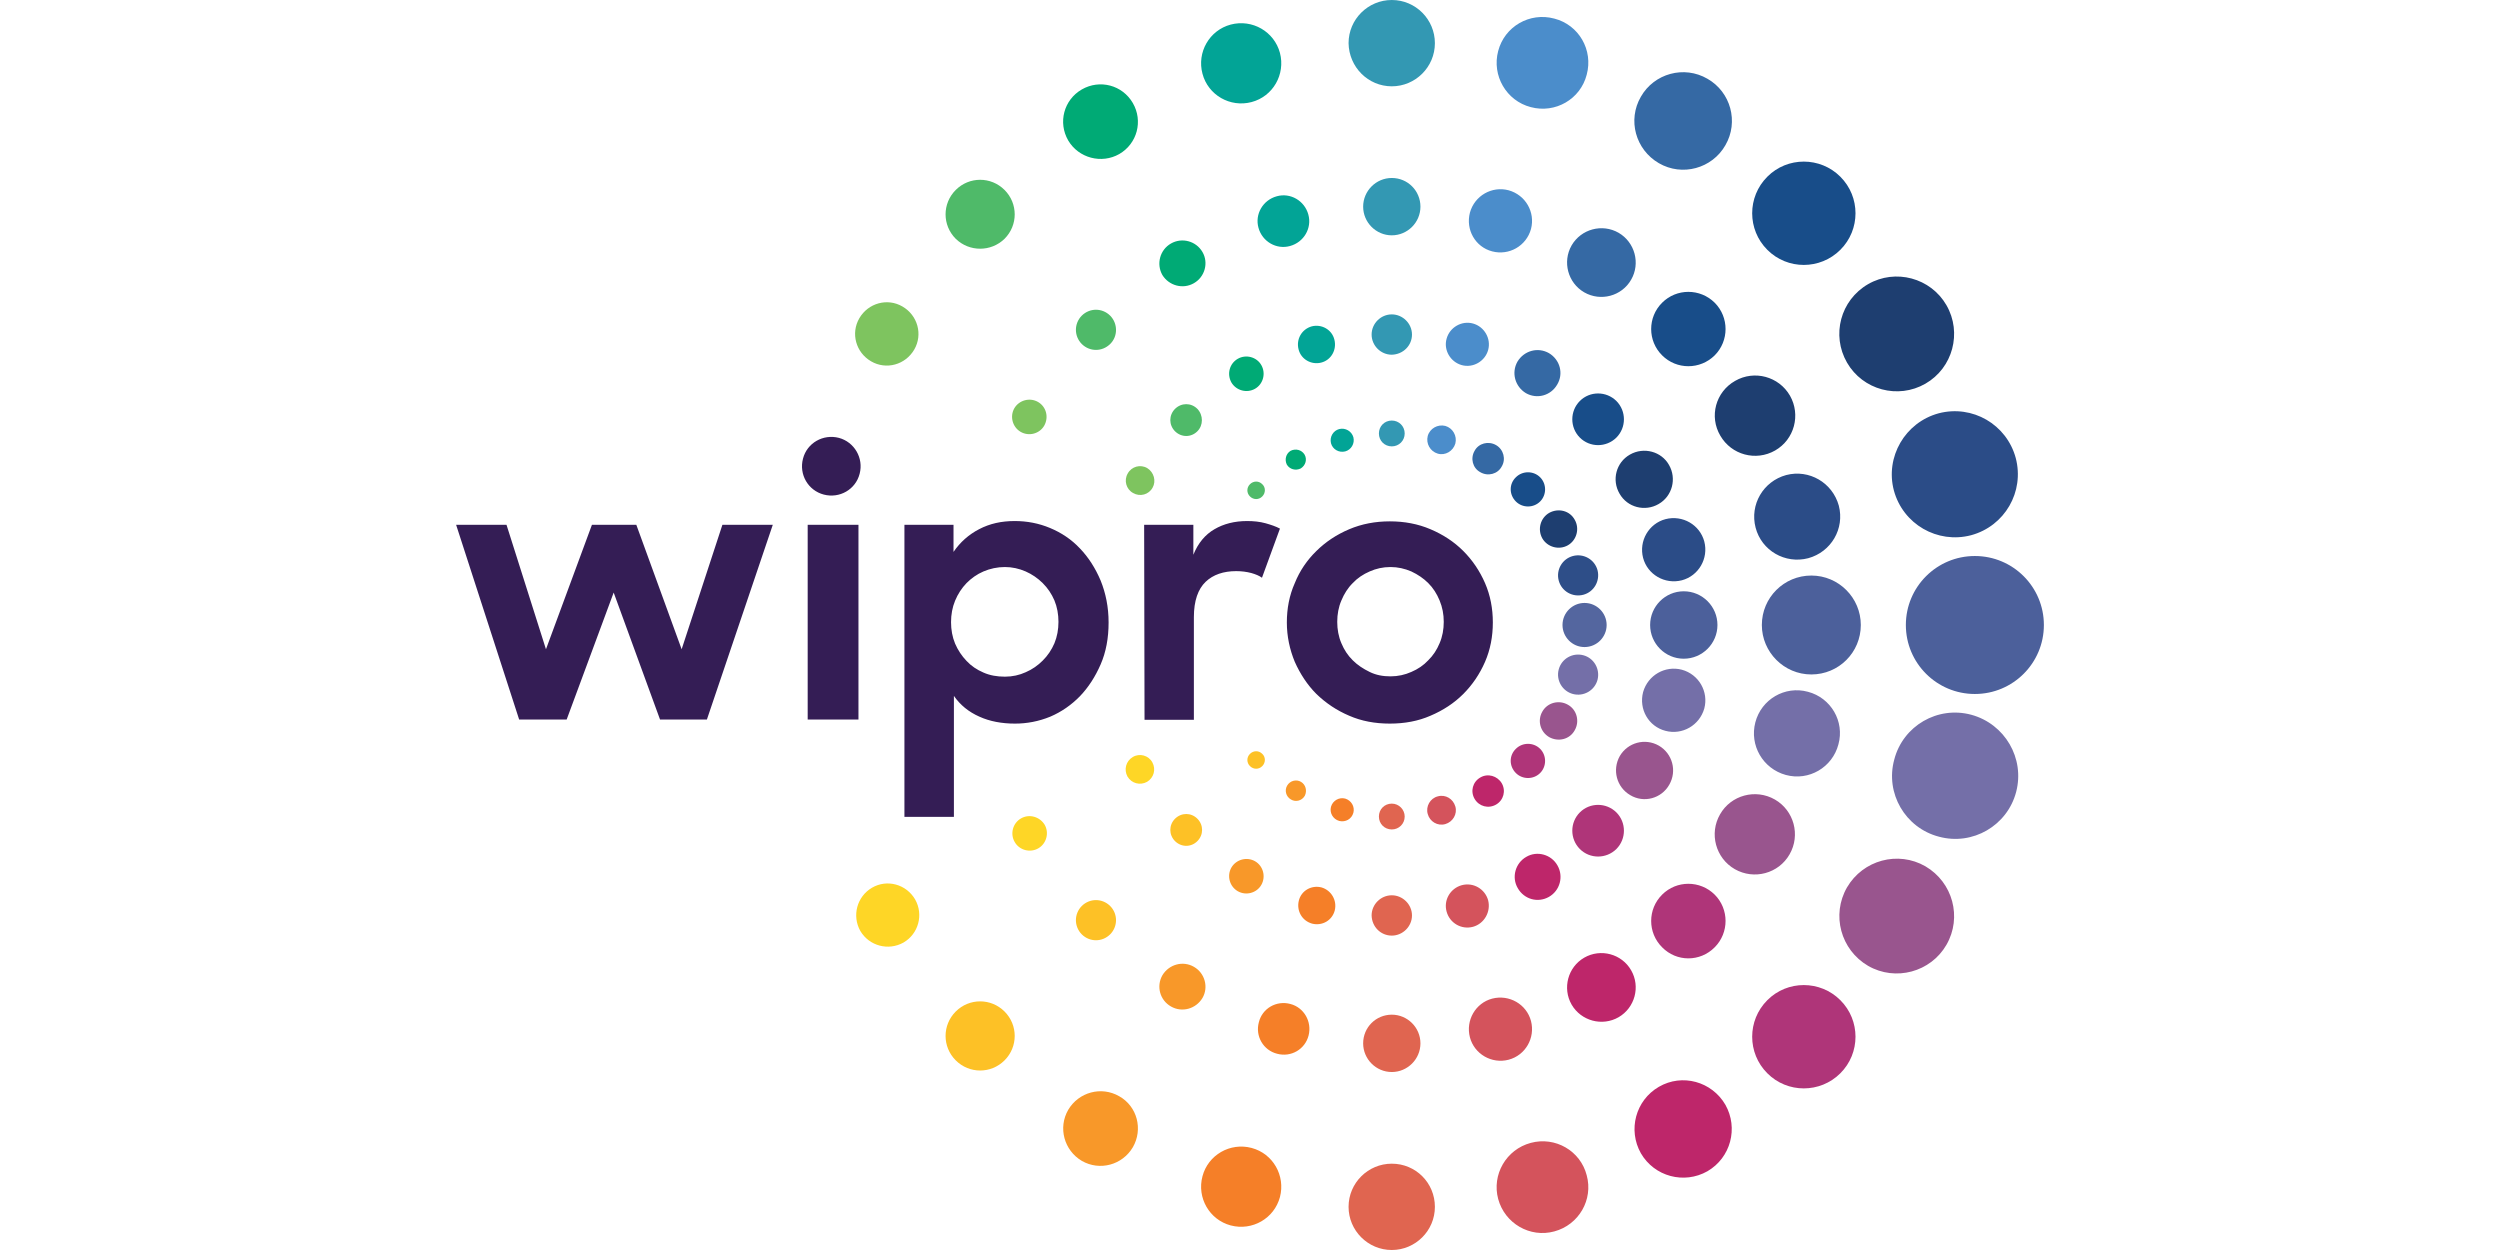 <svg width="192" height="96" xmlns="http://www.w3.org/2000/svg" xmlns:xlink="http://www.w3.org/1999/xlink" xml:space="preserve" overflow="hidden"><g transform="translate(-1003 -551)"><g><g><path d="M1148.45 588.669C1149.15 591.258 1151.79 592.782 1154.38 592.105 1156.97 591.403 1158.49 588.766 1157.81 586.177 1157.11 583.589 1154.48 582.065 1151.89 582.742 1149.3 583.444 1147.77 586.105 1148.45 588.669ZM1141.87 593.871C1143.64 593.387 1144.68 591.597 1144.22 589.831 1143.73 588.065 1141.94 587.024 1140.18 587.484 1138.41 587.968 1137.37 589.758 1137.83 591.524 1138.29 593.29 1140.1 594.331 1141.87 593.871ZM1132.17 595.565C1133.45 595.226 1134.23 593.895 1133.89 592.589 1133.55 591.306 1132.22 590.532 1130.91 590.871 1129.63 591.21 1128.85 592.54 1129.19 593.847 1129.53 595.129 1130.86 595.903 1132.17 595.565Z" fill="#2B4C87"/><path d="M1124.6 596.677C1125.42 596.46 1125.9 595.613 1125.69 594.79 1125.47 593.968 1124.62 593.484 1123.8 593.702 1122.98 593.919 1122.49 594.766 1122.71 595.589 1122.93 596.411 1123.77 596.895 1124.6 596.677Z" fill="#2E4E88"/><path d="M1144.85 578.847C1146.06 580.952 1148.77 581.677 1150.87 580.468 1152.98 579.258 1153.7 576.548 1152.49 574.444 1151.28 572.339 1148.57 571.613 1146.47 572.823 1144.34 574.056 1143.64 576.742 1144.85 578.847ZM1135.12 584.46C1135.97 585.935 1137.85 586.444 1139.33 585.597 1140.81 584.75 1141.31 582.863 1140.47 581.387 1139.62 579.911 1137.73 579.403 1136.26 580.25 1134.76 581.097 1134.25 582.984 1135.12 584.46ZM1128.18 585.911C1127.11 586.516 1126.77 587.871 1127.38 588.911 1127.98 589.976 1129.34 590.315 1130.38 589.71 1131.44 589.105 1131.78 587.75 1131.18 586.71 1130.6 585.669 1129.24 585.306 1128.18 585.911ZM1121.98 590.387C1121.31 590.774 1121.06 591.645 1121.45 592.347 1121.84 593.024 1122.73 593.266 1123.41 592.879 1124.09 592.492 1124.33 591.597 1123.94 590.919 1123.56 590.218 1122.69 590 1121.98 590.387Z" fill="#1E3E70"/><path d="M1144.34 570.185C1145.89 568.637 1145.89 566.121 1144.34 564.573 1142.79 563.024 1140.27 563.024 1138.73 564.573 1137.18 566.121 1137.18 568.637 1138.73 570.185 1140.27 571.734 1142.79 571.734 1144.34 570.185ZM1134.69 574.25C1133.57 573.137 1131.76 573.137 1130.65 574.25 1129.53 575.363 1129.53 577.177 1130.65 578.29 1131.76 579.403 1133.57 579.403 1134.69 578.29 1135.8 577.177 1135.8 575.363 1134.69 574.25ZM1124.33 581.798C1123.56 582.573 1123.56 583.831 1124.33 584.605 1125.1 585.379 1126.36 585.379 1127.14 584.605 1127.91 583.831 1127.91 582.573 1127.14 581.798 1126.36 581.024 1125.1 581.024 1124.33 581.798ZM1119.42 589.516C1119.93 590.024 1120.77 590.024 1121.28 589.516 1121.79 589.008 1121.79 588.161 1121.28 587.653 1120.77 587.145 1119.93 587.145 1119.42 587.653 1118.89 588.161 1118.89 588.984 1119.42 589.516Z" fill="#184D89"/><path d="M1130.4 563.532C1132.19 564.573 1134.49 563.944 1135.51 562.153 1136.55 560.363 1135.92 558.065 1134.13 557.048 1132.34 556.008 1130.04 556.637 1129.02 558.427 1127.98 560.218 1128.61 562.492 1130.4 563.532ZM1123.7 569.847C1122.98 571.105 1123.41 572.726 1124.67 573.452 1125.93 574.177 1127.55 573.742 1128.27 572.484 1129 571.226 1128.56 569.605 1127.31 568.879 1126.05 568.153 1124.43 568.589 1123.7 569.847ZM1121.96 578.121C1121.11 577.637 1120.05 577.927 1119.54 578.774 1119.06 579.621 1119.35 580.685 1120.19 581.194 1121.04 581.677 1122.1 581.387 1122.59 580.54 1123.1 579.694 1122.81 578.629 1121.96 578.121ZM1117.9 585.185C1117.31 584.847 1116.56 585.04 1116.25 585.621 1115.91 586.202 1116.1 586.952 1116.69 587.266 1117.27 587.605 1118.02 587.411 1118.33 586.831 1118.67 586.274 1118.48 585.524 1117.9 585.185Z" fill="#3569A4"/><path d="M1120.56 559.226C1122.44 559.734 1124.38 558.621 1124.86 556.734 1125.37 554.847 1124.26 552.911 1122.37 552.427 1120.48 551.919 1118.55 553.032 1118.06 554.919 1117.56 556.806 1118.69 558.742 1120.56 559.226ZM1117.6 570.306C1118.89 570.645 1120.22 569.895 1120.58 568.589 1120.92 567.306 1120.17 565.976 1118.86 565.613 1117.58 565.274 1116.25 566.024 1115.89 567.331 1115.55 568.637 1116.3 569.968 1117.6 570.306ZM1115.26 579.04C1116.13 579.282 1117.05 578.75 1117.29 577.879 1117.53 577.008 1117 576.089 1116.13 575.847 1115.26 575.605 1114.34 576.137 1114.1 577.008 1113.85 577.879 1114.39 578.798 1115.26 579.04ZM1112.65 584.484C1112.5 585.065 1112.84 585.669 1113.42 585.839 1114 586.008 1114.6 585.645 1114.77 585.065 1114.92 584.484 1114.58 583.879 1114 583.71 1113.42 583.565 1112.81 583.903 1112.65 584.484Z" fill="#4B8DCB"/><path d="M1109.89 557.629C1111.7 557.629 1113.2 556.153 1113.2 554.315 1113.2 552.5 1111.73 551 1109.89 551 1108.07 551 1106.57 552.476 1106.57 554.315 1106.6 556.153 1108.07 557.629 1109.89 557.629ZM1109.89 564.669C1108.68 564.669 1107.69 565.661 1107.69 566.871 1107.69 568.081 1108.68 569.073 1109.89 569.073 1111.1 569.073 1112.09 568.081 1112.09 566.871 1112.09 565.661 1111.12 564.669 1109.89 564.669ZM1111.44 576.694C1111.44 575.847 1110.73 575.145 1109.89 575.145 1109.04 575.145 1108.34 575.847 1108.34 576.694 1108.34 577.54 1109.04 578.242 1109.89 578.242 1110.76 578.218 1111.44 577.54 1111.44 576.694ZM1109.89 583.298C1109.33 583.298 1108.9 583.734 1108.9 584.29 1108.9 584.847 1109.33 585.282 1109.89 585.282 1110.44 585.282 1110.88 584.847 1110.88 584.29 1110.88 583.734 1110.44 583.298 1109.89 583.298Z" fill="#3398B3"/><path d="M1099.12 558.839C1100.77 558.403 1101.73 556.71 1101.3 555.065 1100.86 553.419 1099.17 552.452 1097.52 552.887 1095.88 553.323 1094.91 555.016 1095.35 556.661 1095.78 558.306 1097.48 559.274 1099.12 558.839ZM1099.65 568.492C1099.94 569.556 1101.03 570.185 1102.07 569.895 1103.14 569.605 1103.77 568.516 1103.48 567.476 1103.19 566.411 1102.1 565.782 1101.06 566.073 1099.99 566.363 1099.36 567.452 1099.65 568.492ZM1102.73 577.831C1102.92 578.605 1103.72 579.04 1104.47 578.847 1105.24 578.653 1105.68 577.855 1105.48 577.081 1105.29 576.306 1104.49 575.871 1103.74 576.065 1102.97 576.282 1102.53 577.056 1102.73 577.831ZM1105.22 585.04C1105.34 585.5 1105.82 585.79 1106.31 585.669 1106.77 585.548 1107.06 585.065 1106.94 584.581 1106.81 584.121 1106.33 583.831 1105.85 583.952 1105.39 584.073 1105.1 584.556 1105.22 585.04Z" fill="#02A496"/><path d="M1088.96 562.831C1090.34 562.032 1090.8 560.29 1090 558.911 1089.2 557.532 1087.46 557.073 1086.08 557.871 1084.7 558.669 1084.24 560.411 1085.04 561.79 1085.84 563.145 1087.6 563.605 1088.96 562.831ZM1094.69 572.75C1095.54 572.266 1095.83 571.177 1095.35 570.355 1094.86 569.508 1093.77 569.218 1092.93 569.702 1092.08 570.185 1091.79 571.274 1092.27 572.121 1092.78 572.944 1093.85 573.234 1094.69 572.75ZM1099.39 580.855C1100.02 580.492 1100.23 579.669 1099.87 579.04 1099.51 578.411 1098.69 578.194 1098.06 578.556 1097.43 578.919 1097.21 579.718 1097.57 580.371 1097.94 581 1098.76 581.218 1099.39 580.855ZM1103.19 585.911C1102.97 585.548 1102.51 585.427 1102.12 585.621 1101.76 585.839 1101.64 586.298 1101.83 586.685 1102.05 587.048 1102.51 587.169 1102.9 586.976 1103.28 586.734 1103.4 586.274 1103.19 585.911Z" fill="#00AA75"/><path d="M1080.15 569.339C1081.19 568.298 1081.19 566.629 1080.15 565.589 1079.11 564.548 1077.44 564.548 1076.4 565.589 1075.36 566.629 1075.36 568.298 1076.4 569.339 1077.44 570.355 1079.11 570.355 1080.15 569.339ZM1088.26 575.242C1087.65 574.637 1086.69 574.637 1086.08 575.242 1085.48 575.847 1085.48 576.815 1086.08 577.419 1086.69 578.024 1087.65 578.024 1088.26 577.419 1088.86 576.839 1088.86 575.847 1088.26 575.242ZM1094.96 582.403C1094.48 581.919 1093.73 581.919 1093.24 582.403 1092.76 582.887 1092.76 583.637 1093.24 584.121 1093.73 584.605 1094.48 584.605 1094.96 584.121 1095.42 583.661 1095.42 582.887 1094.96 582.403ZM1099.94 588.185C1099.68 587.919 1099.27 587.919 1099 588.185 1098.73 588.452 1098.73 588.863 1099 589.129 1099.27 589.395 1099.68 589.395 1099.94 589.129 1100.21 588.863 1100.21 588.427 1099.94 588.185Z" fill="#4FBA69"/><path d="M1069.9 578.75C1071.06 579.427 1072.53 579.016 1073.21 577.855 1073.89 576.694 1073.48 575.218 1072.31 574.54 1071.15 573.863 1069.68 574.274 1069 575.435 1068.32 576.597 1068.73 578.073 1069.9 578.75ZM1082.72 581.871C1082.09 581.508 1081.27 581.726 1080.9 582.355 1080.54 582.984 1080.76 583.806 1081.39 584.169 1082.02 584.532 1082.84 584.315 1083.2 583.685 1083.56 583.032 1083.35 582.234 1082.72 581.871ZM1091.11 586.952C1090.58 586.637 1089.9 586.831 1089.61 587.363 1089.3 587.895 1089.49 588.573 1090.02 588.863 1090.56 589.177 1091.23 588.984 1091.52 588.452 1091.81 587.944 1091.62 587.266 1091.11 586.952Z" fill="#7EC45F"/><path d="M1154.67 593.702C1151.74 593.702 1149.37 596.073 1149.37 599 1149.37 601.927 1151.74 604.298 1154.67 604.298 1157.6 604.298 1159.97 601.927 1159.97 599 1159.97 596.073 1157.6 593.702 1154.67 593.702ZM1145.91 599C1145.91 596.919 1144.22 595.202 1142.11 595.202 1140.01 595.202 1138.31 596.895 1138.31 599 1138.31 601.081 1140.01 602.798 1142.11 602.798 1144.22 602.798 1145.91 601.105 1145.91 599ZM1132.31 596.411C1130.89 596.411 1129.73 597.573 1129.73 599 1129.73 600.427 1130.89 601.589 1132.31 601.589 1133.74 601.589 1134.9 600.427 1134.9 599 1134.9 597.573 1133.74 596.411 1132.31 596.411Z" fill="#4C609B"/><path d="M1126.39 599C1126.39 598.081 1125.64 597.306 1124.69 597.306 1123.77 597.306 1123 598.056 1123 599 1123 599.919 1123.75 600.694 1124.69 600.694 1125.64 600.694 1126.39 599.919 1126.39 599Z" fill="#54669F"/><path d="M1154.4 605.895C1151.81 605.194 1149.15 606.742 1148.48 609.331 1147.77 611.919 1149.32 614.581 1151.91 615.258 1154.5 615.96 1157.16 614.411 1157.84 611.823 1158.52 609.234 1156.97 606.597 1154.4 605.895ZM1140.15 610.516C1141.92 611 1143.73 609.935 1144.19 608.169 1144.68 606.403 1143.61 604.589 1141.85 604.129 1140.08 603.645 1138.27 604.71 1137.81 606.476 1137.35 608.242 1138.39 610.032 1140.15 610.516ZM1130.91 607.129C1132.19 607.468 1133.52 606.718 1133.89 605.411 1134.23 604.129 1133.48 602.798 1132.17 602.435 1130.89 602.097 1129.56 602.847 1129.19 604.153 1128.85 605.46 1129.6 606.79 1130.91 607.129ZM1123.8 604.298C1124.62 604.516 1125.47 604.032 1125.69 603.21 1125.9 602.387 1125.42 601.54 1124.6 601.323 1123.77 601.105 1122.93 601.589 1122.71 602.411 1122.49 603.234 1122.98 604.081 1123.8 604.298Z" fill="#746FA8"/><path d="M1150.87 617.532C1148.77 616.323 1146.08 617.048 1144.85 619.153 1143.64 621.258 1144.36 623.944 1146.47 625.177 1148.57 626.387 1151.28 625.661 1152.49 623.556 1153.7 621.452 1152.98 618.766 1150.87 617.532ZM1140.44 616.613C1141.29 615.137 1140.78 613.25 1139.31 612.403 1137.83 611.556 1135.94 612.065 1135.1 613.54 1134.25 615.016 1134.76 616.903 1136.23 617.75 1137.71 618.597 1139.6 618.089 1140.44 616.613ZM1131.2 611.266C1131.81 610.202 1131.44 608.871 1130.4 608.266 1129.34 607.661 1128.01 608.024 1127.4 609.065 1126.8 610.129 1127.16 611.46 1128.2 612.065 1129.24 612.694 1130.6 612.331 1131.2 611.266ZM1123.94 607.081C1124.33 606.403 1124.11 605.508 1123.41 605.121 1122.73 604.734 1121.84 604.952 1121.45 605.653 1121.06 606.331 1121.28 607.202 1121.98 607.613 1122.69 608 1123.56 607.782 1123.94 607.081Z" fill="#99558E"/><path d="M1138.73 627.815C1137.18 629.363 1137.18 631.879 1138.73 633.427 1140.27 634.976 1142.79 634.976 1144.34 633.427 1145.89 631.879 1145.89 629.363 1144.34 627.815 1142.79 626.266 1140.27 626.266 1138.73 627.815ZM1134.69 623.75C1135.8 622.637 1135.8 620.823 1134.69 619.71 1133.57 618.597 1131.76 618.597 1130.65 619.71 1129.53 620.823 1129.53 622.637 1130.65 623.75 1131.76 624.887 1133.57 624.887 1134.69 623.75ZM1127.14 616.202C1127.91 615.427 1127.91 614.169 1127.14 613.395 1126.36 612.621 1125.1 612.621 1124.33 613.395 1123.56 614.169 1123.56 615.427 1124.33 616.202 1125.1 616.976 1126.36 616.976 1127.14 616.202ZM1119.42 610.371C1119.93 610.879 1120.77 610.879 1121.28 610.371 1121.79 609.863 1121.79 609.016 1121.28 608.508 1120.77 608 1119.93 608 1119.42 608.508 1118.89 609.016 1118.89 609.839 1119.42 610.371Z" fill="#AF3579"/><path d="M1130.4 634.468C1128.61 635.508 1128.01 637.782 1129.02 639.573 1130.06 641.363 1132.34 641.968 1134.13 640.952 1135.92 639.911 1136.52 637.637 1135.51 635.847 1134.47 634.056 1132.19 633.427 1130.4 634.468ZM1128.27 625.516C1127.55 624.258 1125.93 623.823 1124.67 624.548 1123.41 625.274 1122.98 626.895 1123.7 628.153 1124.43 629.411 1126.05 629.847 1127.31 629.121 1128.56 628.395 1129 626.774 1128.27 625.516ZM1121.96 619.879C1122.81 619.395 1123.1 618.306 1122.61 617.46 1122.13 616.613 1121.04 616.323 1120.22 616.806 1119.37 617.29 1119.08 618.379 1119.56 619.202 1120.05 620.073 1121.11 620.363 1121.96 619.879ZM1116.69 610.71C1116.1 611.048 1115.91 611.774 1116.25 612.355 1116.59 612.935 1117.31 613.129 1117.9 612.79 1118.48 612.452 1118.67 611.726 1118.33 611.145 1117.99 610.589 1117.27 610.371 1116.69 610.71Z" fill="#BE266A"/><path d="M1120.56 638.774C1118.67 639.282 1117.56 641.218 1118.06 643.081 1118.57 644.968 1120.51 646.081 1122.37 645.573 1124.26 645.065 1125.37 643.129 1124.86 641.266 1124.38 639.379 1122.44 638.266 1120.56 638.774ZM1118.86 632.387C1120.15 632.048 1120.92 630.718 1120.58 629.411 1120.24 628.129 1118.91 627.355 1117.6 627.694 1116.32 628.032 1115.55 629.363 1115.89 630.669 1116.23 631.952 1117.56 632.726 1118.86 632.387ZM1117.29 620.145C1117.05 619.274 1116.15 618.742 1115.26 618.984 1114.39 619.226 1113.85 620.121 1114.1 621.016 1114.34 621.887 1115.23 622.419 1116.13 622.177 1117 621.935 1117.51 621.016 1117.29 620.145ZM1114.77 612.935C1114.6 612.355 1114.02 611.992 1113.42 612.161 1112.84 612.306 1112.48 612.935 1112.65 613.516 1112.81 614.097 1113.4 614.46 1114 614.29 1114.58 614.121 1114.94 613.516 1114.77 612.935Z" fill="#D4535C"/><path d="M1109.89 640.371C1108.07 640.371 1106.57 641.847 1106.57 643.685 1106.57 645.5 1108.05 647 1109.89 647 1111.7 647 1113.2 645.524 1113.2 643.685 1113.2 641.847 1111.73 640.371 1109.89 640.371ZM1107.69 631.129C1107.69 632.339 1108.68 633.331 1109.89 633.331 1111.1 633.331 1112.09 632.339 1112.09 631.129 1112.09 629.919 1111.1 628.927 1109.89 628.927 1108.68 628.927 1107.69 629.895 1107.69 631.129ZM1109.89 622.855C1110.73 622.855 1111.44 622.153 1111.44 621.306 1111.44 620.46 1110.73 619.758 1109.89 619.758 1109.04 619.758 1108.34 620.46 1108.34 621.306 1108.36 622.177 1109.04 622.855 1109.89 622.855ZM1109.89 612.718C1109.33 612.718 1108.9 613.153 1108.9 613.71 1108.9 614.266 1109.33 614.702 1109.89 614.702 1110.44 614.702 1110.88 614.266 1110.88 613.71 1110.88 613.177 1110.44 612.718 1109.89 612.718Z" fill="#E06550"/><path d="M1099.12 639.161C1097.48 638.726 1095.78 639.694 1095.35 641.339 1094.91 642.984 1095.88 644.677 1097.52 645.113 1099.17 645.548 1100.86 644.581 1101.3 642.935 1101.73 641.29 1100.77 639.597 1099.12 639.161ZM1102.1 628.105C1101.03 627.815 1099.94 628.444 1099.68 629.508 1099.39 630.573 1100.02 631.661 1101.08 631.927 1102.15 632.218 1103.23 631.589 1103.5 630.524 1103.77 629.46 1103.14 628.371 1102.1 628.105ZM1104.49 619.153C1103.72 618.96 1102.94 619.395 1102.75 620.169 1102.56 620.944 1102.99 621.718 1103.77 621.935 1104.54 622.129 1105.31 621.694 1105.51 620.919 1105.7 620.145 1105.24 619.371 1104.49 619.153ZM1106.94 613.419C1107.06 612.96 1106.79 612.476 1106.31 612.331 1105.85 612.21 1105.36 612.476 1105.22 612.96 1105.1 613.419 1105.36 613.903 1105.85 614.048 1106.33 614.169 1106.81 613.903 1106.94 613.419Z" fill="#F57F28"/><path d="M1088.96 635.194C1087.58 634.395 1085.84 634.879 1085.04 636.234 1084.24 637.613 1084.73 639.355 1086.08 640.153 1087.46 640.952 1089.2 640.468 1090 639.113 1090.8 637.734 1090.34 635.968 1088.96 635.194ZM1094.69 625.25C1093.85 624.766 1092.78 625.056 1092.27 625.903 1091.79 626.75 1092.08 627.815 1092.93 628.298 1093.77 628.782 1094.84 628.492 1095.35 627.645 1095.83 626.823 1095.54 625.734 1094.69 625.25ZM1098.06 619.444C1098.69 619.806 1099.51 619.589 1099.87 618.96 1100.23 618.331 1100.02 617.508 1099.39 617.145 1098.76 616.782 1097.94 617 1097.57 617.629 1097.21 618.258 1097.43 619.081 1098.06 619.444ZM1102.92 611.048C1102.56 610.831 1102.07 610.952 1101.85 611.339 1101.64 611.702 1101.76 612.185 1102.15 612.403 1102.51 612.621 1102.99 612.5 1103.21 612.113 1103.4 611.726 1103.28 611.266 1102.92 611.048Z" fill="#F89829"/><path d="M1076.4 628.685C1075.36 629.726 1075.36 631.395 1076.4 632.435 1077.44 633.476 1079.11 633.476 1080.15 632.435 1081.19 631.395 1081.19 629.726 1080.15 628.685 1079.11 627.645 1077.44 627.645 1076.4 628.685ZM1086.08 620.581C1085.48 621.185 1085.48 622.153 1086.08 622.758 1086.69 623.363 1087.65 623.363 1088.26 622.758 1088.86 622.153 1088.86 621.185 1088.26 620.581 1087.65 619.976 1086.69 619.976 1086.08 620.581ZM1093.24 613.879C1092.76 614.363 1092.76 615.113 1093.24 615.597 1093.73 616.081 1094.48 616.081 1094.96 615.597 1095.44 615.113 1095.44 614.363 1094.96 613.879 1094.48 613.395 1093.73 613.395 1093.24 613.879ZM1099.94 608.895C1099.68 608.629 1099.27 608.629 1099 608.895 1098.73 609.161 1098.73 609.573 1099 609.839 1099.27 610.105 1099.68 610.105 1099.94 609.839 1100.21 609.573 1100.21 609.137 1099.94 608.895Z" fill="#FDC126"/><path d="M1069.97 619.177C1068.81 619.855 1068.42 621.331 1069.07 622.492 1069.75 623.653 1071.23 624.04 1072.39 623.387 1073.55 622.71 1073.94 621.234 1073.28 620.073 1072.6 618.911 1071.13 618.5 1069.97 619.177ZM1081.41 613.855C1080.78 614.218 1080.56 615.04 1080.93 615.669 1081.29 616.298 1082.11 616.516 1082.74 616.153 1083.37 615.79 1083.59 614.968 1083.23 614.339 1082.84 613.71 1082.04 613.492 1081.41 613.855ZM1090 609.137C1089.47 609.452 1089.3 610.105 1089.59 610.637 1089.9 611.169 1090.56 611.339 1091.09 611.048 1091.62 610.734 1091.79 610.081 1091.5 609.548 1091.21 609.016 1090.53 608.823 1090 609.137Z" fill="#FED626"/><path d="M1065.03 591.306 1068.93 591.306 1068.93 606.258 1065.03 606.258ZM1067.43 584.629C1066.22 584.315 1064.98 585.016 1064.67 586.226 1064.35 587.435 1065.06 588.669 1066.27 588.984 1067.48 589.298 1068.71 588.597 1069.02 587.387 1069.34 586.177 1068.61 584.944 1067.43 584.629ZM1080.95 606.573C1079.94 606.573 1079.02 606.403 1078.22 606.04 1077.4 605.677 1076.74 605.145 1076.26 604.444L1076.26 613.734 1072.46 613.734 1072.46 591.306 1076.23 591.306 1076.23 593.387C1076.74 592.637 1077.4 592.056 1078.19 591.645 1079.02 591.21 1079.91 591.016 1080.93 591.016 1081.87 591.016 1082.77 591.185 1083.64 591.548 1084.51 591.911 1085.28 592.419 1085.94 593.121 1086.59 593.798 1087.12 594.621 1087.53 595.589 1087.92 596.556 1088.14 597.621 1088.14 598.806 1088.14 600.016 1087.94 601.081 1087.53 602.024 1087.12 602.968 1086.59 603.79 1085.94 604.468 1085.28 605.145 1084.51 605.677 1083.66 606.04 1082.77 606.403 1081.87 606.573 1080.95 606.573ZM1080.18 602.968C1080.76 602.968 1081.29 602.847 1081.77 602.629 1082.28 602.411 1082.72 602.097 1083.08 601.734 1083.47 601.347 1083.76 600.911 1083.98 600.403 1084.19 599.895 1084.29 599.339 1084.29 598.758 1084.29 598.177 1084.19 597.621 1083.98 597.113 1083.76 596.605 1083.47 596.169 1083.08 595.782 1082.69 595.395 1082.26 595.105 1081.77 594.887 1081.27 594.669 1080.73 594.548 1080.18 594.548 1079.6 594.548 1079.04 594.669 1078.53 594.887 1078.02 595.105 1077.59 595.419 1077.23 595.782 1076.86 596.169 1076.57 596.605 1076.35 597.137 1076.14 597.645 1076.04 598.202 1076.04 598.782 1076.04 599.363 1076.14 599.919 1076.35 600.427 1076.57 600.935 1076.86 601.371 1077.23 601.758 1077.59 602.145 1078.02 602.435 1078.53 602.653 1079.02 602.871 1079.57 602.968 1080.18 602.968ZM1090.87 591.306 1094.65 591.306 1094.65 593.605C1095.01 592.71 1095.56 592.056 1096.27 591.645 1096.97 591.234 1097.81 591.016 1098.78 591.016 1099.29 591.016 1099.75 591.065 1100.19 591.185 1100.62 591.306 1100.98 591.427 1101.3 591.597L1099.92 595.371C1099.73 595.226 1099.44 595.105 1099.1 595.008 1098.73 594.911 1098.35 594.863 1097.94 594.863 1096.97 594.863 1096.17 595.129 1095.59 595.685 1095.01 596.242 1094.69 597.137 1094.69 598.395L1094.69 606.282 1090.9 606.282ZM1109.74 606.573C1108.6 606.573 1107.56 606.379 1106.62 605.968 1105.65 605.556 1104.83 605 1104.1 604.298 1103.4 603.597 1102.85 602.75 1102.44 601.831 1102.05 600.887 1101.83 599.871 1101.83 598.806 1101.83 597.742 1102.02 596.726 1102.44 595.782 1102.82 594.839 1103.38 594.016 1104.1 593.315 1104.81 592.613 1105.65 592.056 1106.62 591.645 1107.59 591.234 1108.63 591.04 1109.74 591.04 1110.85 591.04 1111.9 591.234 1112.86 591.645 1113.83 592.056 1114.68 592.613 1115.38 593.315 1116.08 594.016 1116.64 594.839 1117.05 595.782 1117.46 596.726 1117.65 597.742 1117.65 598.806 1117.65 599.871 1117.46 600.887 1117.05 601.831 1116.64 602.774 1116.08 603.597 1115.38 604.298 1114.68 605 1113.83 605.556 1112.86 605.968 1111.92 606.379 1110.88 606.573 1109.74 606.573ZM1109.79 602.944C1110.37 602.944 1110.9 602.823 1111.39 602.605 1111.9 602.387 1112.33 602.097 1112.69 601.71 1113.06 601.347 1113.35 600.911 1113.56 600.403 1113.78 599.895 1113.88 599.339 1113.88 598.758 1113.88 598.177 1113.78 597.645 1113.56 597.113 1113.35 596.605 1113.06 596.145 1112.69 595.782 1112.33 595.419 1111.9 595.129 1111.39 594.887 1110.88 594.669 1110.35 594.548 1109.79 594.548 1109.21 594.548 1108.68 594.669 1108.19 594.887 1107.69 595.105 1107.25 595.395 1106.89 595.782 1106.52 596.145 1106.23 596.605 1106.02 597.113 1105.8 597.621 1105.7 598.177 1105.7 598.758 1105.7 599.339 1105.8 599.895 1106.02 600.403 1106.23 600.911 1106.52 601.347 1106.89 601.71 1107.25 602.073 1107.69 602.363 1108.19 602.605 1108.68 602.847 1109.21 602.944 1109.79 602.944ZM1038.03 591.306 1041.9 591.306 1044.93 600.863 1048.46 591.306 1051.87 591.306 1055.35 600.863 1058.48 591.306 1062.35 591.306 1057.29 606.258 1053.69 606.258 1050.13 596.508 1046.52 606.258 1042.87 606.258Z" fill="#341D55"/></g></g></g></svg>
